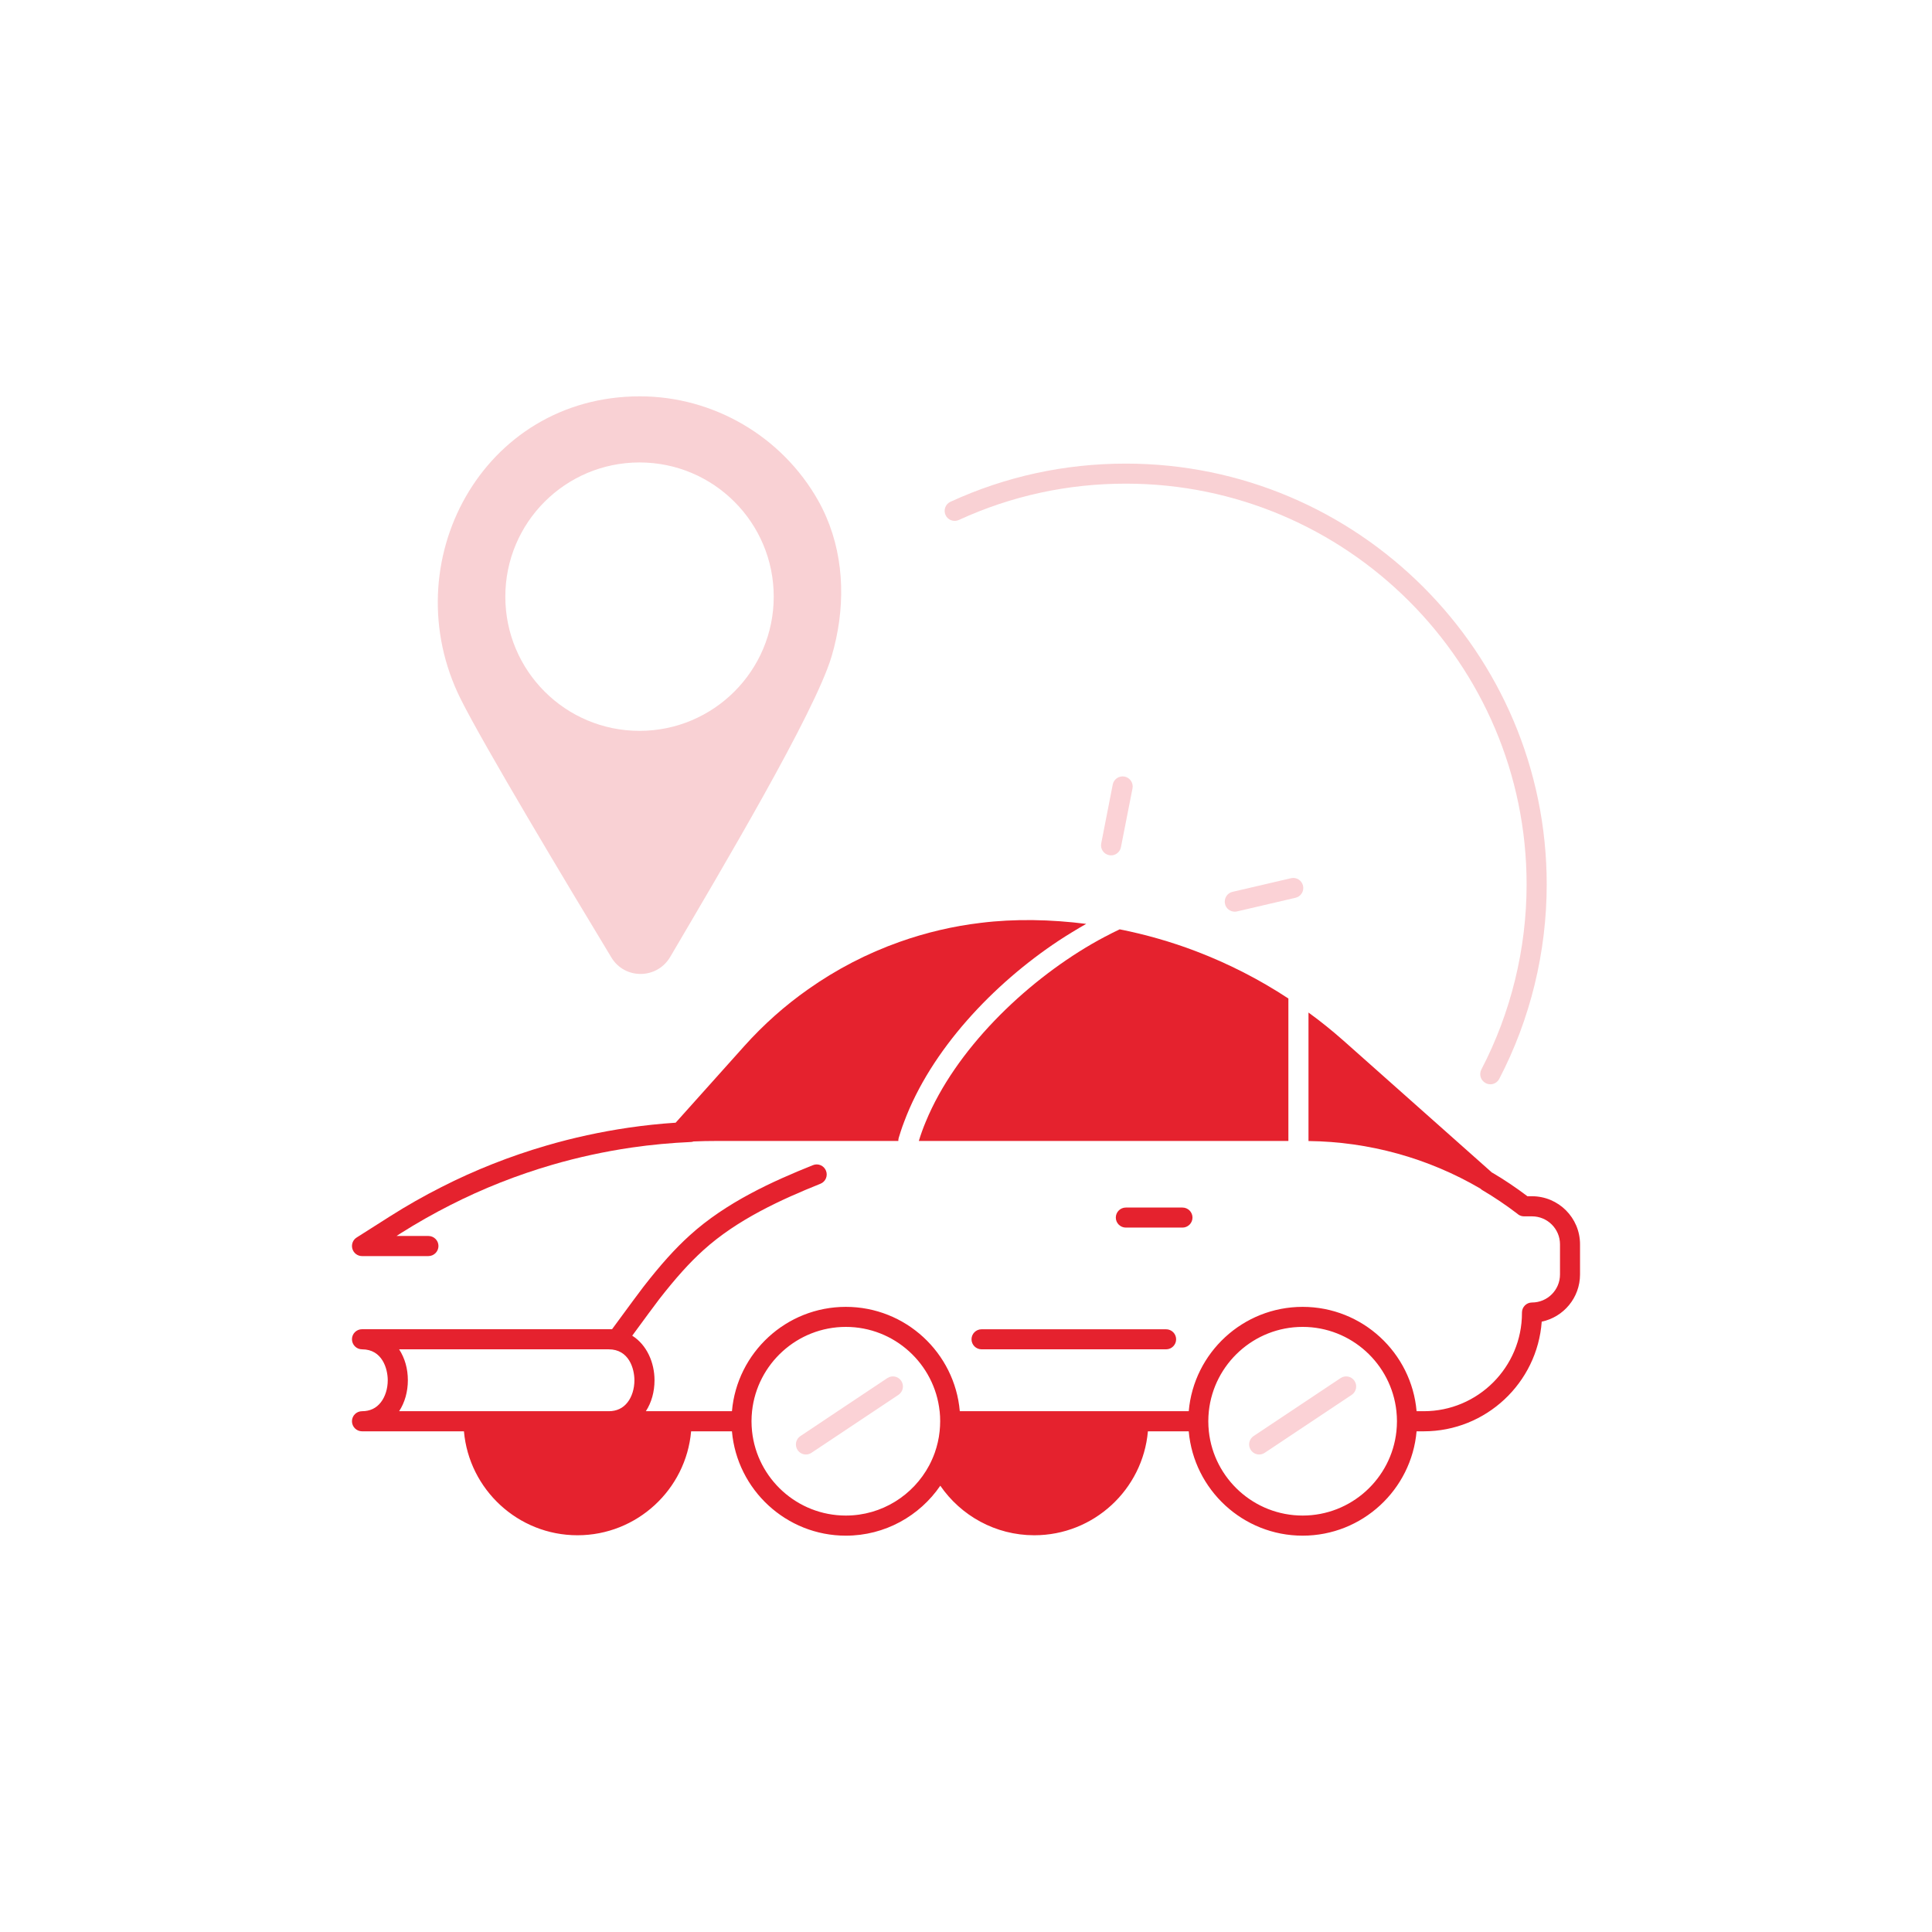 <?xml version="1.0" encoding="UTF-8"?>
<svg id="pictogrammes" xmlns="http://www.w3.org/2000/svg" viewBox="0 0 283.46 283.46">
  <defs>
    <style>
      .cls-1 {
        fill: #f9d1d4;
      }

      .cls-2 {
        fill: #fbd2d6;
      }

      .cls-3 {
        fill: #e5222e;
      }
    </style>
  </defs>
  <g id="stationnement">
    <path class="cls-1" d="M120.04,73.44c-5.31-9.41-15.36-15.29-26.16-15.29-23.15,0-36.23,24.49-26.28,44.43,3.39,6.79,15.48,26.95,22.1,37.9,1.97,3.26,6.69,3.21,8.63-.08,7.52-12.81,21.2-35.81,23.67-44.06.26-.86.48-1.74.67-2.62,1.48-6.84.85-14.1-2.63-20.28ZM93.83,107.23c-10.88,0-19.69-8.81-19.69-19.69s8.81-19.69,19.69-19.69,19.69,8.82,19.69,19.69-8.82,19.69-19.69,19.69Z"/>
    <path class="cls-2" d="M181.16,133.76c-.67,0-1.28-.46-1.43-1.14-.18-.79.31-1.59,1.1-1.77l8.58-2c.79-.19,1.58.31,1.77,1.1.18.79-.31,1.59-1.1,1.77l-8.58,2c-.11.03-.22.04-.34.04Z"/>
    <path class="cls-3" d="M189.03,146.5v20.9h-54.22c.14-.47.3-.95.47-1.42.17-.47.35-.94.55-1.41,4.35-10.55,14.45-20.31,24.32-26.05.67-.39,1.34-.76,2.01-1.11h.01c.71-.38,1.41-.73,2.11-1.06,3.81.76,7.56,1.83,11.18,3.21,4.77,1.82,9.32,4.14,13.57,6.94Z"/>
    <path class="cls-3" d="M159.37,135.55c-.68.38-1.36.78-2.04,1.2-.66.4-1.32.82-1.98,1.25-9.64,6.38-18.76,16.05-22.69,26.57-.18.47-.35.94-.5,1.41-.11.32-.21.64-.3.96-.05.15-.06.31-.06.46h-26.64c-1.15,0-2.29.02-3.38.07,0,0-.01.01-.02,0-.12.05-.25.07-.38.08-2.91.13-5.85.4-8.73.82-3.95.58-7.87,1.43-11.64,2.53-5.15,1.5-10.17,3.48-14.92,5.9-2.47,1.25-4.92,2.64-7.31,4.15l-.6.39h4.67c.82,0,1.48.66,1.48,1.47s-.66,1.48-1.48,1.48h-9.74c-.65,0-1.23-.44-1.41-1.07s.07-1.3.62-1.65l4.88-3.1c2.47-1.57,5.01-3.01,7.56-4.3,4.9-2.5,10.1-4.55,15.43-6.1,3.9-1.14,7.95-2.02,12.04-2.62,2.27-.33,4.59-.58,6.9-.73l10.06-11.23c2.83-3.16,5.99-5.97,9.4-8.36,4.12-2.91,8.63-5.25,13.4-6.94,3.86-1.37,7.86-2.31,11.9-2.79,4.98-.62,10.3-.51,15.48.15Z"/>
    <path class="cls-3" d="M224.77,175.51h-.67c-1.65-1.25-3.36-2.4-5.09-3.42-.04-.02-.07-.04-.11-.05,0,0,0-.01-.01-.01l-21.78-19.35c-1.64-1.45-3.36-2.84-5.13-4.12v18.85c8.87.1,17.57,2.5,25.22,6.98.09.09.19.17.31.24,1.72,1.01,3.42,2.16,5.05,3.4.05.04.1.09.15.12.03.03.08.06.12.09.23.14.49.22.78.22h1.16c2.27,0,4.11,1.84,4.11,4.1v4.43c0,2.27-1.84,4.11-4.11,4.11-.81,0-1.47.66-1.47,1.47v.07c0,7.95-6.46,14.41-14.41,14.41h-1.05c-.74-8.57-7.96-15.31-16.72-15.31s-15.97,6.74-16.71,15.31h-33.59c-.74-8.57-7.96-15.31-16.72-15.31s-15.97,6.74-16.71,15.31h-12.63c.83-1.27,1.27-2.86,1.27-4.54,0-2.58-1.12-5.19-3.27-6.54.71-.97,1.68-2.28,2.49-3.39.03-.03.05-.06.07-.09.65-.88,1.2-1.61,1.41-1.89,2.43-3.11,4.41-5.32,6.46-7.17,4.97-4.51,11.47-7.46,17.18-9.75.76-.3,1.12-1.16.82-1.91-.3-.76-1.16-1.13-1.92-.82-5.95,2.38-12.75,5.47-18.06,10.29-2.18,1.97-4.27,4.3-6.8,7.55-.22.28-.76,1-1.4,1.87-.02.03-.04.06-.06.08-1.09,1.47-2.46,3.34-3.15,4.28h-36.68c-.82,0-1.48.66-1.48,1.47s.66,1.48,1.48,1.48c2.97,0,3.77,2.85,3.77,4.54,0,1.23-.37,2.41-1.01,3.23-.67.87-1.6,1.31-2.76,1.31-.82,0-1.48.66-1.48,1.47s.66,1.48,1.48,1.48h14.95c.75,8.54,7.94,15.25,16.66,15.25s15.92-6.71,16.67-15.25h5.99c.75,8.57,7.96,15.31,16.71,15.31,5.75,0,10.84-2.91,13.86-7.33,3.02,4.39,8.08,7.27,13.79,7.27,8.73,0,15.92-6.71,16.67-15.25h5.99c.75,8.57,7.96,15.31,16.71,15.31s15.97-6.74,16.72-15.31h1.05c9.14,0,16.66-7.11,17.31-16.09,3.21-.67,5.62-3.52,5.62-6.92v-4.43c0-3.89-3.16-7.05-7.05-7.05ZM92.08,205.74c-.67.87-1.6,1.31-2.77,1.31h-30.75c.83-1.27,1.28-2.86,1.28-4.54s-.43-3.22-1.28-4.54h30.75c2.98,0,3.77,2.85,3.77,4.54,0,1.23-.36,2.41-1,3.23ZM137.86,210c-.11,1.09-.36,2.14-.71,3.14-.23.64-.51,1.27-.82,1.86-2.33,4.37-6.94,7.36-12.23,7.36-7.13,0-13.02-5.42-13.76-12.36-.05-.48-.08-.98-.08-1.48s.03-.99.08-1.47c.74-6.94,6.63-12.37,13.76-12.37s13.02,5.43,13.76,12.37c0,.02.01.04.01.06.05.46.07.93.07,1.41s-.03,1-.08,1.48ZM204.88,210c-.74,6.94-6.63,12.36-13.76,12.36s-13.02-5.42-13.76-12.36c-.05-.48-.08-.98-.08-1.48s.03-.99.08-1.47c.74-6.94,6.63-12.37,13.76-12.37s13.02,5.43,13.76,12.37c.05.48.08.97.08,1.47s-.03,1-.08,1.48Z"/>
    <path class="cls-2" d="M131.82,204.65l-3.6,2.4-4.43,2.95-4.73,3.15c-.25.17-.53.25-.82.25-.47,0-.94-.23-1.22-.66-.45-.67-.27-1.59.41-2.04l1.05-.7,4.42-2.95,7.29-4.86c.67-.45,1.59-.27,2.04.41.45.68.27,1.59-.41,2.05Z"/>
    <path class="cls-2" d="M198.32,204.65l-3.6,2.4-4.43,2.95-4.73,3.15c-.25.17-.54.25-.82.25-.47,0-.94-.23-1.22-.66-.46-.67-.27-1.59.4-2.04l1.05-.7,4.43-2.95,7.29-4.86c.67-.45,1.59-.27,2.04.41.45.68.27,1.59-.41,2.05Z"/>
    <path class="cls-3" d="M173.49,180.11h-8.31c-.81,0-1.47-.66-1.47-1.47s.66-1.47,1.47-1.47h8.31c.81,0,1.47.66,1.47,1.47s-.66,1.47-1.47,1.47Z"/>
    <path class="cls-3" d="M171.09,197.97h-27.08c-.81,0-1.47-.66-1.47-1.47s.66-1.47,1.47-1.47h27.08c.81,0,1.47.66,1.47,1.47s-.66,1.47-1.47,1.47Z"/>
    <path class="cls-1" d="M218.65,159.08c-.23,0-.46-.05-.68-.17-.72-.38-1-1.27-.63-1.99,4.34-8.32,6.64-17.71,6.64-27.16,0-32.42-26.38-58.8-58.8-58.8-8.55,0-16.79,1.79-24.5,5.33-.74.34-1.62.01-1.95-.72-.34-.74-.01-1.62.72-1.95,8.1-3.72,16.75-5.6,25.73-5.6,34.05,0,61.75,27.7,61.75,61.75,0,9.92-2.41,19.79-6.97,28.53-.26.5-.78.79-1.31.79Z"/>
    <path class="cls-2" d="M166.16,115.67l-1.7,8.64c-.14.7-.76,1.19-1.45,1.19-.09,0-.19-.01-.28-.03-.8-.16-1.32-.93-1.16-1.73l1.69-8.64c.16-.8.94-1.32,1.74-1.16.79.16,1.31.93,1.16,1.73Z"/>
  </g>
</svg>